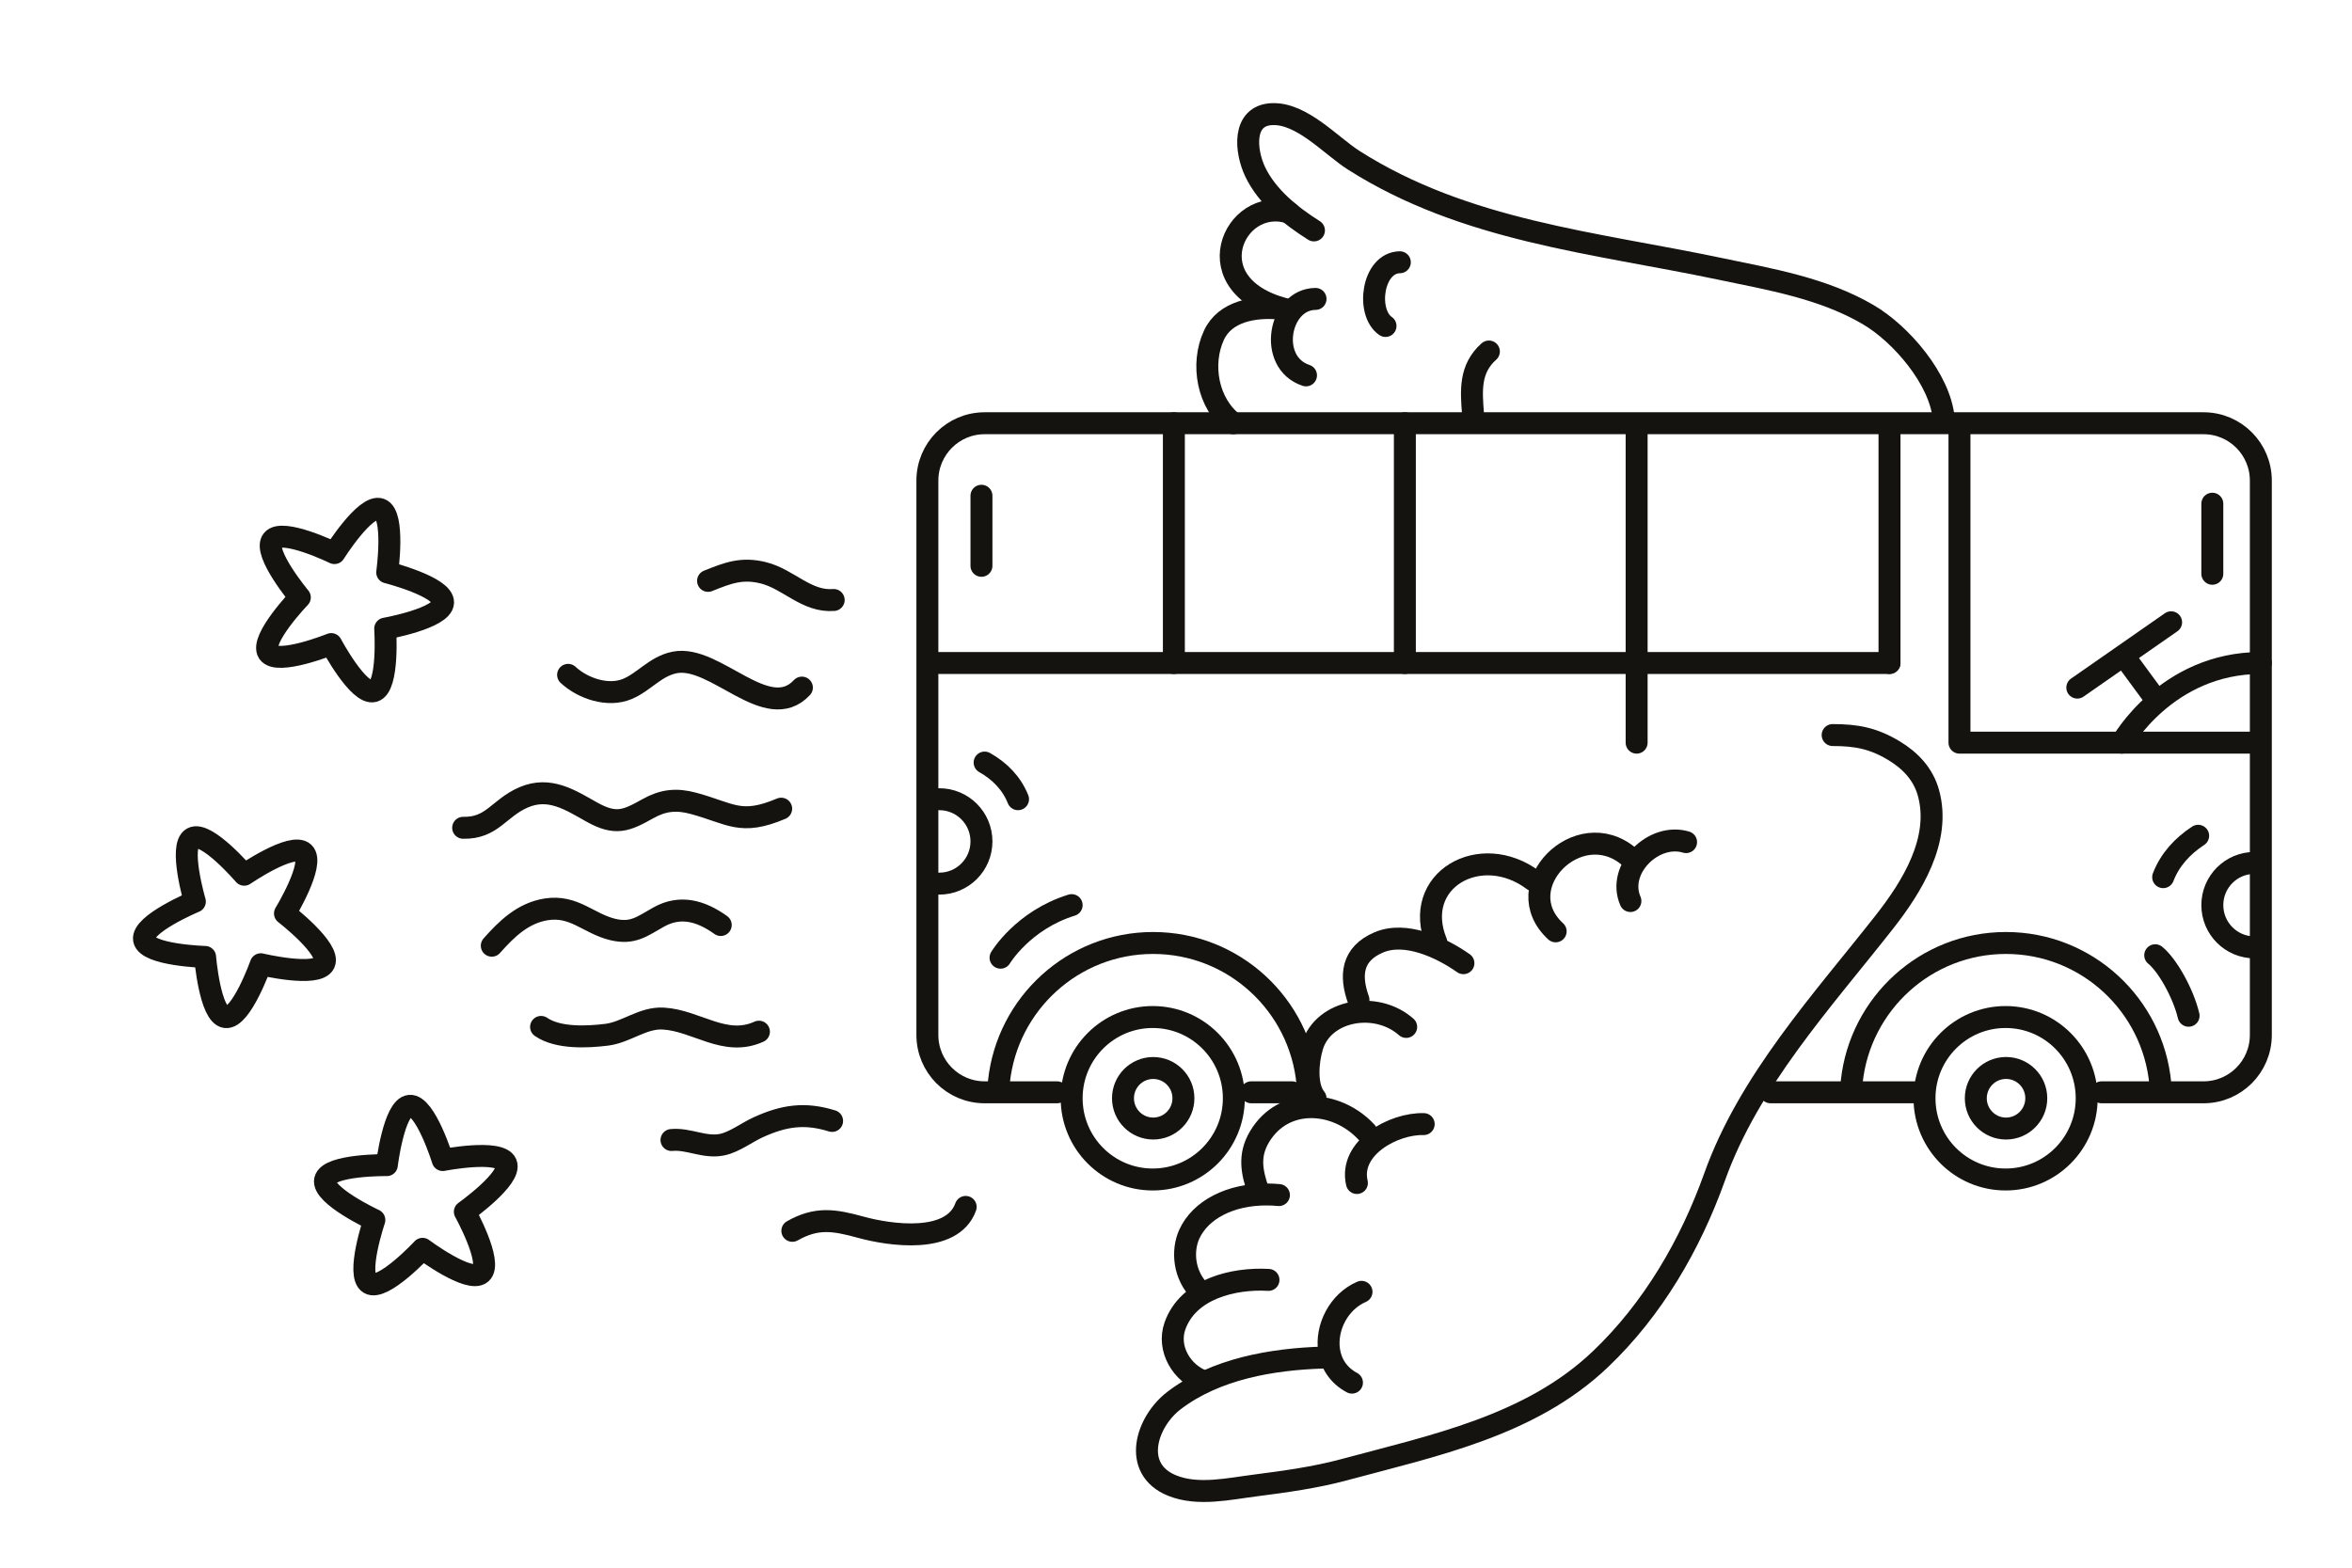 <?xml version="1.0" encoding="UTF-8"?> <svg xmlns="http://www.w3.org/2000/svg" width="150" height="100" viewBox="0 0 150 100" fill="none"><path d="M122.573 69.676H112.915" stroke="#14130F" stroke-width="1.4" stroke-miterlimit="10" stroke-linecap="round" stroke-linejoin="round"></path><path d="M67.415 69.676H62.794C60.778 69.676 59.144 68.039 59.144 66.017V30.657C59.144 28.636 60.779 26.998 62.794 26.998H140.534C142.549 26.998 144.186 28.636 144.186 30.657V66.017C144.186 68.039 142.549 69.676 140.534 69.676H134.032" stroke="#14130F" stroke-width="1.4" stroke-miterlimit="10" stroke-linecap="round" stroke-linejoin="round"></path><path d="M82.403 69.676H79.799" stroke="#14130F" stroke-width="1.4" stroke-miterlimit="10" stroke-linecap="round" stroke-linejoin="round"></path><path d="M127.908 75.238C130.764 75.238 133.08 72.918 133.08 70.056C133.08 67.194 130.764 64.874 127.908 64.874C125.051 64.874 122.736 67.194 122.736 70.056C122.736 72.918 125.051 75.238 127.908 75.238Z" stroke="#14130F" stroke-width="1.4" stroke-miterlimit="10" stroke-linecap="round" stroke-linejoin="round"></path><path d="M137.774 69.12C137.302 64.089 133.076 60.151 127.929 60.151C122.828 60.151 118.628 64.02 118.096 68.993" stroke="#14130F" stroke-width="1.4" stroke-miterlimit="10" stroke-linecap="round" stroke-linejoin="round"></path><path d="M127.936 71.988C129.001 71.988 129.865 71.123 129.865 70.056C129.865 68.989 129.001 68.124 127.936 68.124C126.872 68.124 126.008 68.989 126.008 70.056C126.008 71.123 126.872 71.988 127.936 71.988Z" stroke="#14130F" stroke-width="1.4" stroke-miterlimit="10" stroke-linecap="round" stroke-linejoin="round"></path><path d="M73.517 75.238C76.373 75.238 78.689 72.918 78.689 70.056C78.689 67.194 76.373 64.874 73.517 64.874C70.66 64.874 68.345 67.194 68.345 70.056C68.345 72.918 70.66 75.238 73.517 75.238Z" stroke="#14130F" stroke-width="1.4" stroke-miterlimit="10" stroke-linecap="round" stroke-linejoin="round"></path><path d="M83.385 69.12C82.913 64.089 78.686 60.151 73.54 60.151C68.438 60.151 64.239 64.02 63.708 68.993" stroke="#14130F" stroke-width="1.4" stroke-miterlimit="10" stroke-linecap="round" stroke-linejoin="round"></path><path d="M73.546 71.987C74.61 71.987 75.473 71.123 75.473 70.056C75.473 68.99 74.61 68.126 73.546 68.126C72.482 68.126 71.619 68.99 71.619 70.056C71.619 71.123 72.482 71.987 73.546 71.987Z" stroke="#14130F" stroke-width="1.4" stroke-miterlimit="10" stroke-linecap="round" stroke-linejoin="round"></path><path d="M63.81 61.09C63.81 61.09 65.23 58.702 68.345 57.736" stroke="#14130F" stroke-width="1.4" stroke-miterlimit="10" stroke-linecap="round" stroke-linejoin="round"></path><path d="M59.905 50.98C61.389 50.98 62.593 52.184 62.593 53.672C62.593 55.159 61.39 56.365 59.905 56.365" stroke="#14130F" stroke-width="1.4" stroke-miterlimit="10" stroke-linecap="round" stroke-linejoin="round"></path><path d="M143.78 60.431C142.295 60.431 141.092 59.222 141.092 57.736C141.092 56.249 142.295 55.044 143.78 55.044" stroke="#14130F" stroke-width="1.4" stroke-miterlimit="10" stroke-linecap="round" stroke-linejoin="round"></path><path d="M62.795 48.642C63.752 49.18 64.512 49.948 64.926 50.98" stroke="#14130F" stroke-width="1.4" stroke-miterlimit="10" stroke-linecap="round" stroke-linejoin="round"></path><path d="M59.905 42.291H120.504" stroke="#14130F" stroke-width="1.4" stroke-miterlimit="10" stroke-linecap="round" stroke-linejoin="round"></path><path d="M120.504 27.454V42.291" stroke="#14130F" stroke-width="1.4" stroke-miterlimit="10" stroke-linecap="round" stroke-linejoin="round"></path><path d="M104.377 27.454V47.373" stroke="#14130F" stroke-width="1.4" stroke-miterlimit="10" stroke-linecap="round" stroke-linejoin="round"></path><path d="M124.966 27.454V47.373H143.628" stroke="#14130F" stroke-width="1.4" stroke-miterlimit="10" stroke-linecap="round" stroke-linejoin="round"></path><path d="M62.593 31.623V36.092" stroke="#14130F" stroke-width="1.4" stroke-miterlimit="10" stroke-linecap="round" stroke-linejoin="round"></path><path d="M141.092 32.13V36.6" stroke="#14130F" stroke-width="1.4" stroke-miterlimit="10" stroke-linecap="round" stroke-linejoin="round"></path><path d="M83.798 14.698C82.343 13.785 80.814 12.553 80.056 10.972C79.409 9.623 79.217 7.358 81.125 7.28C83.034 7.202 84.864 9.287 86.34 10.226C93.437 14.739 101.679 15.467 109.669 17.143C112.888 17.816 116.26 18.381 119.139 20.067C121.249 21.299 123.731 24.198 123.96 26.689" stroke="#14130F" stroke-width="1.4" stroke-miterlimit="10" stroke-linecap="round" stroke-linejoin="round"></path><path d="M82.209 13.563C78.689 12.46 75.989 18.356 82.209 19.779" stroke="#14130F" stroke-width="1.4" stroke-miterlimit="10" stroke-linecap="round" stroke-linejoin="round"></path><path d="M83.291 23.944C80.823 23.131 81.548 19.086 83.899 19.067" stroke="#14130F" stroke-width="1.4" stroke-miterlimit="10" stroke-linecap="round" stroke-linejoin="round"></path><path d="M78.657 26.998C77.025 25.747 76.561 23.247 77.42 21.384C78.131 19.845 80.003 19.541 81.566 19.677" stroke="#14130F" stroke-width="1.4" stroke-miterlimit="10" stroke-linecap="round" stroke-linejoin="round"></path><path d="M88.362 20.793C87.101 19.928 87.52 16.756 89.275 16.729" stroke="#14130F" stroke-width="1.4" stroke-miterlimit="10" stroke-linecap="round" stroke-linejoin="round"></path><path d="M93.941 26.383C93.828 24.924 93.712 23.522 94.955 22.422" stroke="#14130F" stroke-width="1.4" stroke-miterlimit="10" stroke-linecap="round" stroke-linejoin="round"></path><path d="M89.596 26.998V42.291" stroke="#14130F" stroke-width="1.4" stroke-miterlimit="10" stroke-linecap="round" stroke-linejoin="round"></path><path d="M74.864 26.998V42.291" stroke="#14130F" stroke-width="1.4" stroke-miterlimit="10" stroke-linecap="round" stroke-linejoin="round"></path><path d="M135.32 47.373C135.32 47.373 138.16 42.291 144.185 42.291" stroke="#14130F" stroke-width="1.4" stroke-miterlimit="10" stroke-linecap="round" stroke-linejoin="round"></path><path d="M132.481 43.861L138.464 39.694" stroke="#14130F" stroke-width="1.4" stroke-miterlimit="10" stroke-linecap="round" stroke-linejoin="round"></path><path d="M137.47 44.595L135.625 42.083" stroke="#14130F" stroke-width="1.4" stroke-miterlimit="10" stroke-linecap="round" stroke-linejoin="round"></path><path d="M140.189 53.312C139.193 53.965 138.392 54.826 137.957 55.953" stroke="#14130F" stroke-width="1.4" stroke-miterlimit="10" stroke-linecap="round" stroke-linejoin="round"></path><path d="M139.579 64.793C139.232 63.335 138.211 61.543 137.45 60.933" stroke="#14130F" stroke-width="1.4" stroke-miterlimit="10" stroke-linecap="round" stroke-linejoin="round"></path><path d="M24.255 32.482C25.206 32.828 24.694 36.511 24.694 36.511C24.694 36.511 28.293 37.423 28.258 38.435C28.221 39.447 24.566 40.099 24.566 40.099C24.566 40.099 24.815 43.81 23.843 44.088C22.87 44.368 21.123 41.085 21.123 41.085C21.123 41.085 17.678 42.471 17.114 41.63C16.549 40.79 19.122 38.108 19.122 38.108C19.122 38.108 16.744 35.254 17.368 34.455C17.992 33.655 21.33 35.28 21.33 35.28C21.33 35.28 23.304 32.135 24.255 32.482Z" stroke="#14130F" stroke-width="1.4" stroke-miterlimit="10" stroke-linecap="round" stroke-linejoin="round"></path><path d="M12.269 53.461C13.158 52.977 15.575 55.798 15.575 55.798C15.575 55.798 18.638 53.699 19.373 54.394C20.107 55.092 18.174 58.268 18.174 58.268C18.174 58.268 21.113 60.537 20.68 61.453C20.244 62.37 16.633 61.508 16.633 61.508C16.633 61.508 15.387 65.011 14.384 64.879C13.382 64.746 13.081 61.041 13.081 61.041C13.081 61.041 9.371 60.935 9.186 59.939C9.003 58.941 12.428 57.51 12.428 57.51C12.428 57.51 11.379 53.944 12.269 53.461Z" stroke="#14130F" stroke-width="1.4" stroke-miterlimit="10" stroke-linecap="round" stroke-linejoin="round"></path><path d="M26.126 70.538C27.133 70.445 28.236 73.998 28.236 73.998C28.236 73.998 31.88 73.284 32.278 74.215C32.675 75.148 29.646 77.296 29.646 77.296C29.646 77.296 31.448 80.547 30.686 81.216C29.925 81.884 26.949 79.66 26.949 79.66C26.949 79.66 24.42 82.383 23.552 81.863C22.684 81.342 23.875 77.821 23.875 77.821C23.875 77.821 20.509 76.254 20.734 75.264C20.958 74.275 24.67 74.321 24.67 74.321C24.67 74.321 25.119 70.627 26.126 70.538Z" stroke="#14130F" stroke-width="1.4" stroke-miterlimit="10" stroke-linecap="round" stroke-linejoin="round"></path><path d="M45.157 37.053C46.433 36.541 47.319 36.194 48.701 36.543C50.298 36.947 51.44 38.41 53.169 38.272" stroke="#14130F" stroke-width="1.4" stroke-miterlimit="10" stroke-linecap="round" stroke-linejoin="round"></path><path d="M36.231 43.048C37.171 43.919 38.771 44.464 40.01 43.947C41.08 43.501 41.794 42.505 43.02 42.258C45.608 41.732 48.928 46.229 51.141 43.861" stroke="#14130F" stroke-width="1.4" stroke-miterlimit="10" stroke-linecap="round" stroke-linejoin="round"></path><path d="M29.538 52.803C31.396 52.844 31.803 51.55 33.391 50.863C35.044 50.152 36.358 51.024 37.727 51.792C39.264 52.654 39.929 52.365 41.321 51.584C42.275 51.05 43.126 50.943 44.233 51.246C46.619 51.894 47.221 52.682 49.82 51.584" stroke="#14130F" stroke-width="1.4" stroke-miterlimit="10" stroke-linecap="round" stroke-linejoin="round"></path><path d="M31.364 60.325C32.299 59.269 33.346 58.241 34.836 58.006C36.619 57.727 37.526 58.913 39.071 59.289C40.363 59.6 40.946 59.093 42.012 58.495C43.379 57.731 44.697 58.094 45.966 59.005" stroke="#14130F" stroke-width="1.4" stroke-miterlimit="10" stroke-linecap="round" stroke-linejoin="round"></path><path d="M34.507 65.505C35.587 66.249 37.453 66.158 38.693 66.004C39.956 65.844 41 64.892 42.312 64.973C44.429 65.098 46.234 66.797 48.401 65.809" stroke="#14130F" stroke-width="1.4" stroke-miterlimit="10" stroke-linecap="round" stroke-linejoin="round"></path><path d="M42.824 72.719C43.923 72.611 44.946 73.254 46.073 73.011C46.856 72.842 47.634 72.234 48.356 71.907C49.982 71.164 51.325 70.958 53.068 71.503" stroke="#14130F" stroke-width="1.4" stroke-miterlimit="10" stroke-linecap="round" stroke-linejoin="round"></path><path d="M50.532 78.512C52.085 77.634 53.194 77.815 54.896 78.282C56.73 78.789 60.727 79.383 61.587 76.987" stroke="#14130F" stroke-width="1.4" stroke-miterlimit="10" stroke-linecap="round" stroke-linejoin="round"></path><path d="M116.878 46.888C118.384 46.888 119.462 47.087 120.779 47.877C121.825 48.507 122.65 49.367 122.985 50.564C123.821 53.564 121.92 56.595 120.164 58.829C116.199 63.874 111.535 68.946 109.345 75.087C107.798 79.413 105.401 83.528 102.06 86.708C97.596 90.963 91.396 92.22 85.67 93.765C83.862 94.25 81.93 94.514 80.074 94.753C78.38 94.966 76.411 95.427 74.762 94.765C72.148 93.713 73.094 90.69 74.884 89.33C77.536 87.312 81.124 86.696 84.398 86.596" stroke="#14130F" stroke-width="1.4" stroke-miterlimit="10" stroke-linecap="round" stroke-linejoin="round"></path><path d="M80.898 81.642C78.675 81.514 75.771 82.205 74.932 84.584C74.423 86.029 75.367 87.623 76.791 88.12" stroke="#14130F" stroke-width="1.4" stroke-miterlimit="10" stroke-linecap="round" stroke-linejoin="round"></path><path d="M86.831 82.404C85.374 83.031 84.544 84.693 84.765 86.148C84.887 86.974 85.35 87.73 86.222 88.195" stroke="#14130F" stroke-width="1.4" stroke-miterlimit="10" stroke-linecap="round" stroke-linejoin="round"></path><path d="M76.563 82.404C75.473 81.337 75.376 79.77 75.845 78.733C76.548 77.182 78.447 76.172 80.822 76.194C81.066 76.194 81.311 76.207 81.565 76.231" stroke="#14130F" stroke-width="1.4" stroke-miterlimit="10" stroke-linecap="round" stroke-linejoin="round"></path><path d="M80.248 75.972C79.837 74.771 79.612 73.716 80.323 72.518C81.866 69.921 85.243 70.164 87.145 72.214" stroke="#14130F" stroke-width="1.4" stroke-miterlimit="10" stroke-linecap="round" stroke-linejoin="round"></path><path d="M107.531 53.717C105.473 53.089 103.088 55.424 103.98 57.475" stroke="#14130F" stroke-width="1.4" stroke-miterlimit="10" stroke-linecap="round" stroke-linejoin="round"></path><path d="M86.537 75.462C86.014 73.209 88.883 71.649 90.797 71.704" stroke="#14130F" stroke-width="1.4" stroke-miterlimit="10" stroke-linecap="round" stroke-linejoin="round"></path><path d="M83.899 70.057C83.284 69.308 83.39 67.755 83.695 66.74C84.398 64.421 87.757 63.807 89.68 65.506" stroke="#14130F" stroke-width="1.4" stroke-miterlimit="10" stroke-linecap="round" stroke-linejoin="round"></path><path d="M103.88 54.632C100.658 51.928 96.097 56.549 99.213 59.409" stroke="#14130F" stroke-width="1.4" stroke-miterlimit="10" stroke-linecap="round" stroke-linejoin="round"></path><path d="M86.637 63.778C86.087 62.244 86.193 60.854 87.931 60.114C89.659 59.379 91.925 60.454 93.331 61.44" stroke="#14130F" stroke-width="1.4" stroke-miterlimit="10" stroke-linecap="round" stroke-linejoin="round"></path><path d="M97.795 56.156C94.415 53.614 89.984 56.156 91.606 60.118" stroke="#14130F" stroke-width="1.4" stroke-miterlimit="10" stroke-linecap="round" stroke-linejoin="round"></path></svg> 